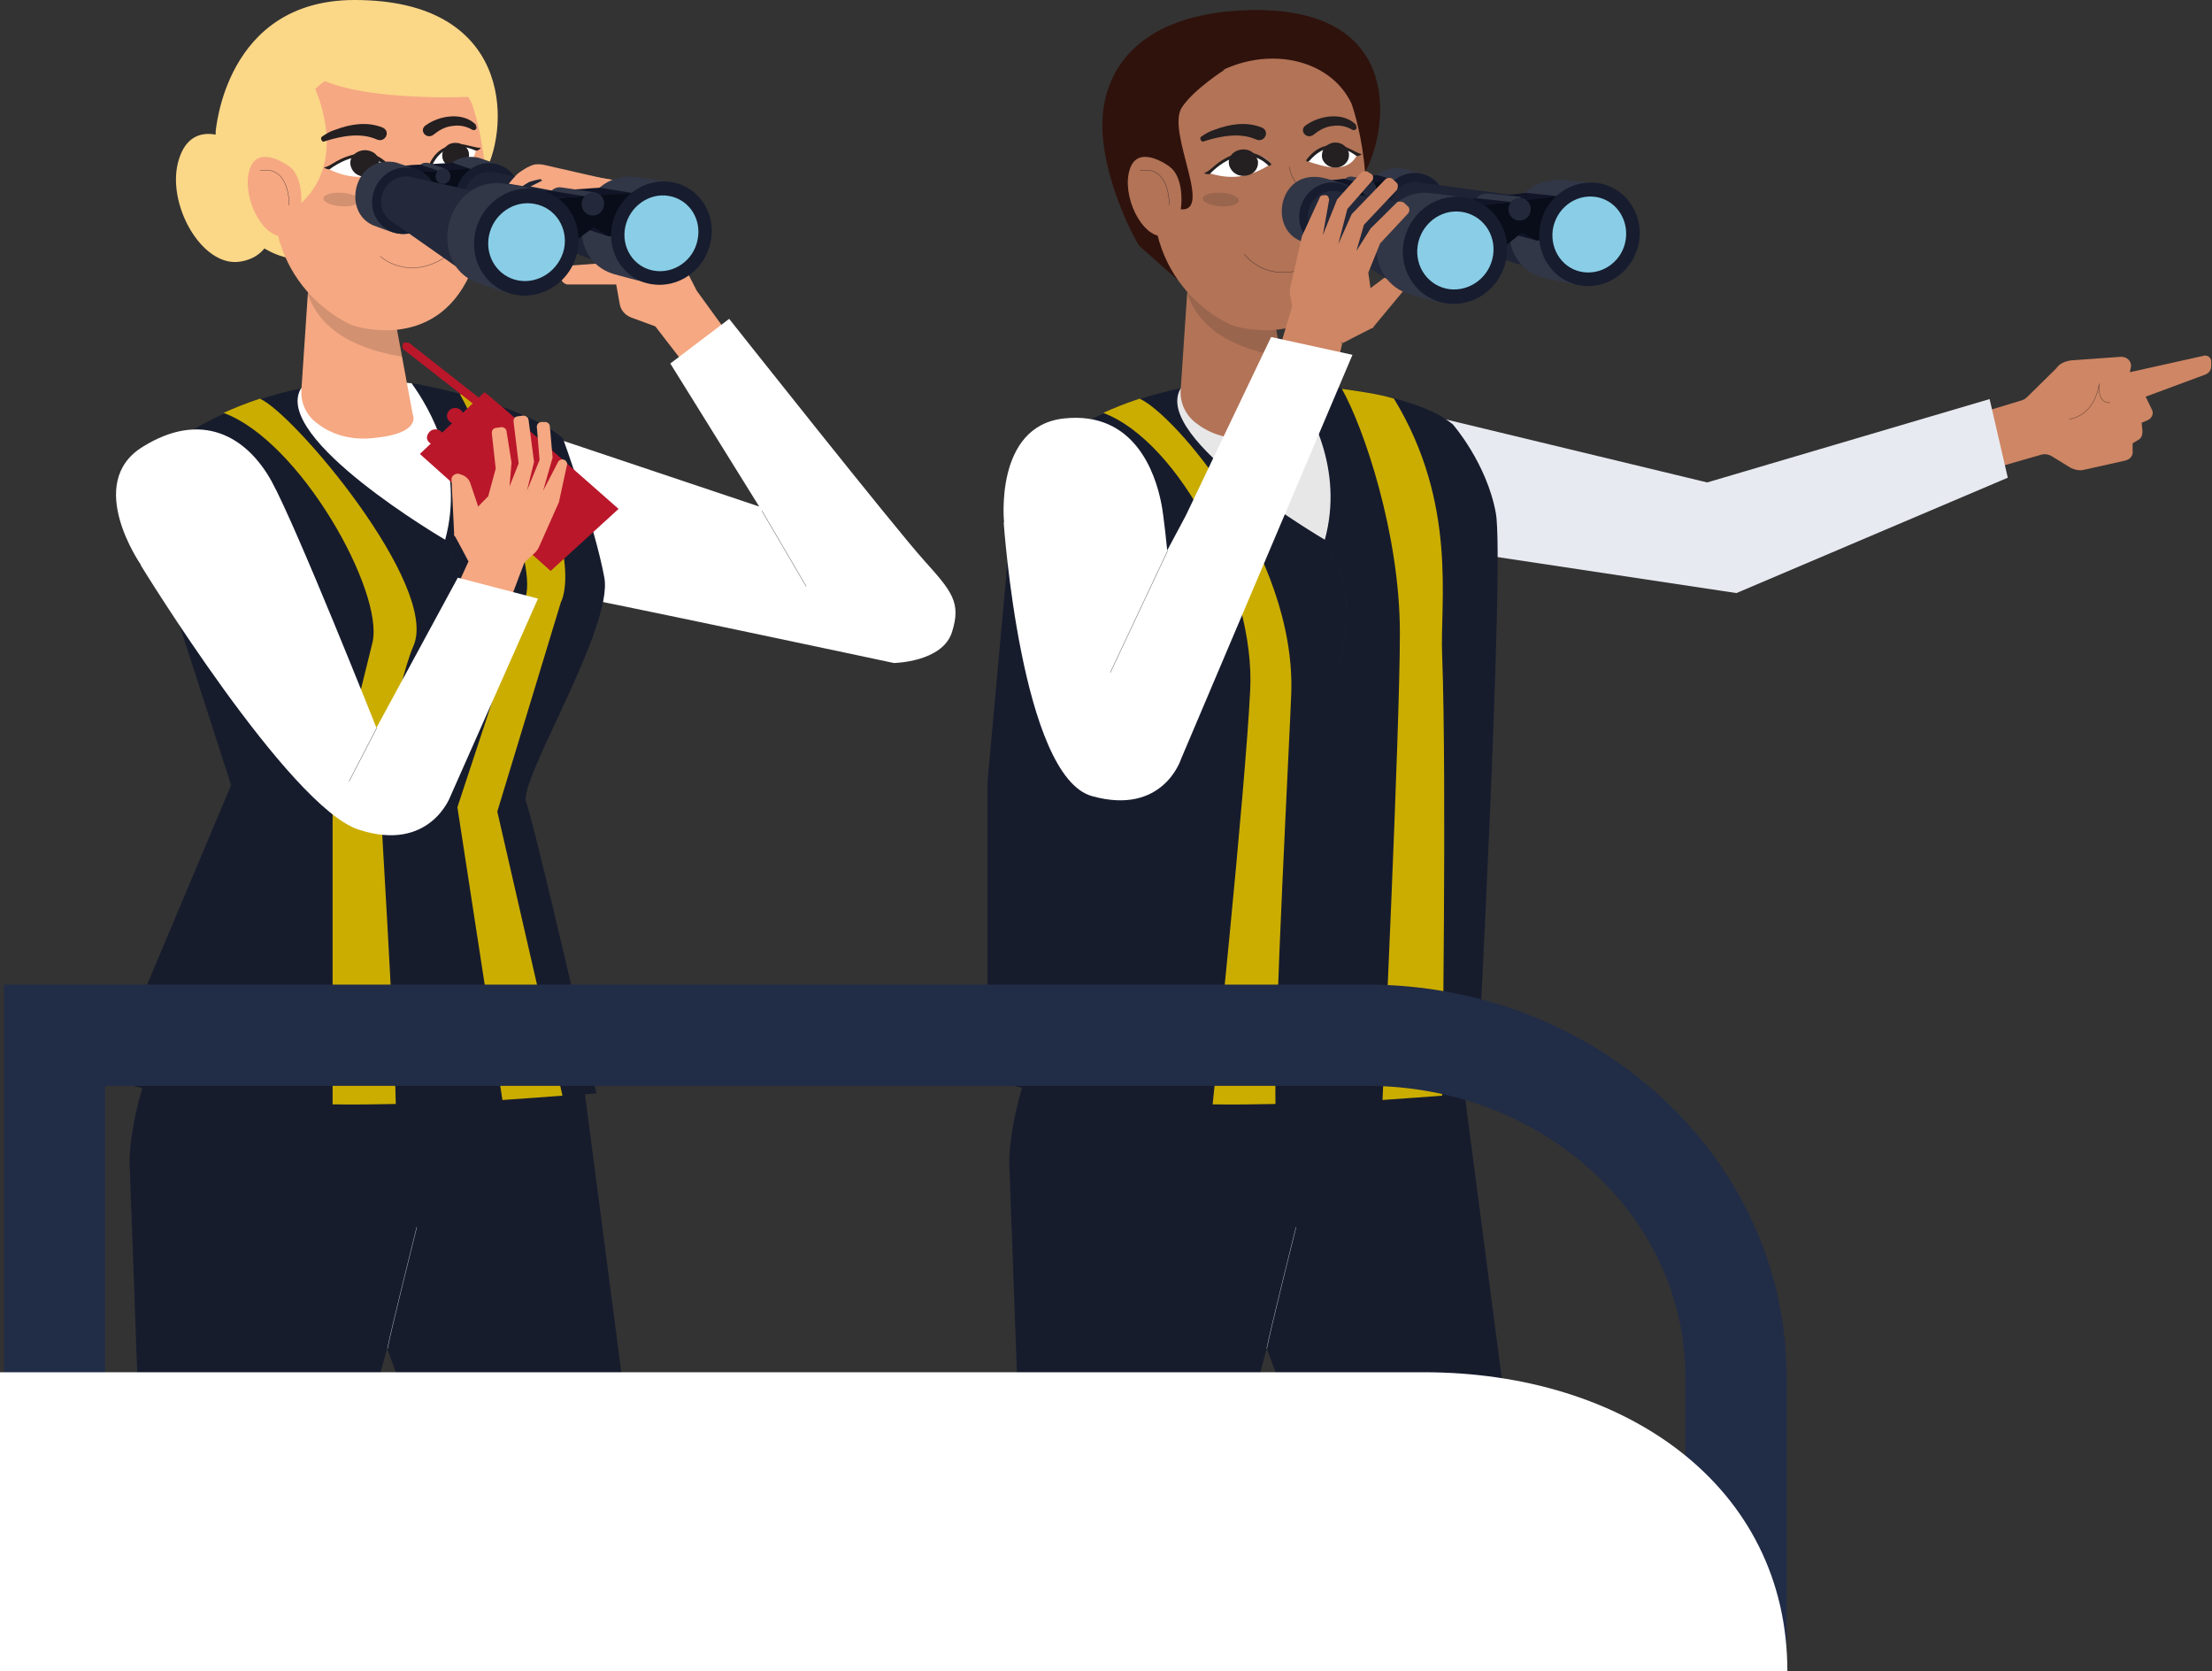 <?xml version="1.0" encoding="utf-8"?>
<!-- Generator: Adobe Illustrator 28.1.0, SVG Export Plug-In . SVG Version: 6.00 Build 0)  -->
<svg version="1.1" id="Capa_1" xmlns="http://www.w3.org/2000/svg" xmlns:xlink="http://www.w3.org/1999/xlink" x="0px" y="0px"
	 viewBox="0 0 560 423" style="enable-background:new 0 0 560 423;" xml:space="preserve">
<rect x="0" y="0" width="560" height="423" fill="#333333" stroke="none"/>
<style type="text/css">
	.st0{fill:#F5A882;}
	.st1{fill:#FFFFFF;}
	.st2{fill:#171C2D;}
	.st3{fill:#CBAD00;}
	.st4{opacity:0.17;fill:#241F20;enable-background:new    ;}
	.st5{fill:#FBD788;}
	.st6{fill:none;stroke:#241F20;stroke-width:7.474960e-02;stroke-linecap:round;stroke-miterlimit:10;}
	.st7{fill:none;stroke:#FFFFFF;stroke-width:7.474960e-02;stroke-linecap:round;stroke-miterlimit:10;}
	.st8{fill:#241F20;}
	.st9{fill:none;stroke:#241F20;stroke-width:7.474960e-02;stroke-linecap:round;stroke-linejoin:round;}
	.st10{fill:#323747;}
	.st11{fill:#111527;}
	.st12{fill:#090D19;}
	.st13{fill:#23283A;}
	.st14{fill:#171C2F;}
	.st15{fill:#1E2335;}
	.st16{fill:#89CEE6;}
	.st17{fill:#BA172A;}
	.st18{fill:#CF8664;}
	.st19{fill:#E8EAF1;}
	.st20{fill:#E7E7E8;}
	.st21{fill:#B27357;}
	.st22{fill:#2F120C;}
	.st23{fill:none;stroke:#212C47;stroke-width:25.628;stroke-miterlimit:10;}
</style>
<path class="st0" d="M146.3,44.1l13.9,2.2c1.5,0.2,2.7,1.1,3.4,2.3l12.8,25l8.5,11.7l-11.2,7.4l-7.8-10.1l-6-2.2
	c-1.6-0.6-2.7-1.8-3-3.4l-0.9-5h-12.2c-0.8,0-1.6-0.7-1.8-1.5l-0.3-1.6c-0.1-0.8,0.5-1.6,1.4-1.6l15.1-1.1l-18-2.9
	c-0.7-0.1-1.4-0.7-1.4-1.4l-0.2-1.5c-0.1-1,0.7-1.8,1.9-1.7l18.3,2l-8.2-3.7c-0.8-0.4-1.7-0.6-2.5-0.8l-9.5-1.6
	c-1-0.2-1.8-1.3-1.4-2.2l0.7-1.8c0.3-0.9,1.4-1.5,2.3-1.3l9.7,1.2c0.9,0.1,1.8,0.4,2.6,0.8l7.8,3.7l-1.5-3.3
	c-0.4-1.1-1.5-1.7-2.6-1.9l-10.5-1.4c-0.9-0.1-1.6-0.9-1.4-1.7l0.2-1.7c0.1-0.8,0.9-1.3,1.7-1.2L146.3,44.1L146.3,44.1z"/>
<path class="st1" d="M141.5,111.2c0,0-14.1-4.9-21.8,8.2s4.1,27.5,18.4,30.1c14.5,2.6,88.2,18.3,88.2,18.3s12.3-0.2,14.7-7.8
	c2.4-7.5,0-10.3-7-18.1c-7.1-7.8-49.4-61.2-49.4-61.2L169.7,92l22.5,36.2L141.5,111.2z"/>
<path class="st2" d="M146.9,267.8L167.2,423h-39L98,341.3L75.8,423H37.5l-4.7-128.8c0-9.7,5.2-34.5,17.6-40.4L146.9,267.8
	L146.9,267.8z"/>
<path class="st2" d="M105.6,97.2c0,0,26.3,4.7,36.9,13.7c0,0,8.2,22.6,10.5,35.3s-21.9,51.6-19.8,56.8c2,5.1,17.8,73.7,17.8,73.7
	s-89.6,9-123.7-3.9l31.2-74.1L34.1,123l3.2-5.8C37.3,117.2,62.8,92.1,105.6,97.2L105.6,97.2z"/>
<path class="st1" d="M104.2,97c4.7,6.5,13.4,21.6,8.5,39.6c0,0-44-25.7-36.5-38.3C84.8,96.3,93,95.8,104.2,97z"/>
<path class="st0" d="M98.1,70.5l6.4,34.4c0,0,2.5,4.9-10.3,6c-6.6,0.6-11.2-1.6-14.1-3.9c-2.6-2-4-5.1-3.8-8.3l2.3-34.3L98.1,70.5
	L98.1,70.5z"/>
<path class="st3" d="M127.2,278.4l-11.4-74.1c0,0,13.7-41.3,17.3-53.3c2.8-9.6-11.3-41.6-16.7-51.3c3.2,0.9,6.9,1.9,10.6,3.2
	c22.2,37.3,15,49.5,15,49.5l-16.1,53l16.5,71.9C138.4,277.6,133.2,278,127.2,278.4L127.2,278.4z"/>
<path class="st3" d="M84.2,279.5v-76l10.1-40.9c3-12.8-18.3-51-37.7-58.1c2.8-1.3,5.9-2.5,9.2-3.6c8.7,3.8,45.4,47.4,38.9,62.5
	c-4.6,10.7-8.5,38.3-8.5,38.3s3.6,59.2,4,77.7c-5.1,0.1-10.5,0.2-15.8,0.1L84.2,279.5L84.2,279.5z"/>
<path class="st4" d="M101.8,90.3c-5.9-1.1-20.3-3.9-24.1-16.6l1.7-5.4l19.5,6.2L101.8,90.3z"/>
<path class="st5" d="M73.7,65.4c0,0-19.7-1.9-19.1-32.2c0.1,0,2.3-33.1,35-33.2c39.8-0.1,39.6,31.3,33.3,43.4S73.8,65.5,73.7,65.4
	L73.7,65.4z"/>
<path class="st5" d="M59.3,35.8c0,0-10.6-6.5-14,4.5c-3.5,11,5.8,27.6,15.6,25.9c9.8-1.6,8.9-13,8.8-15
	C69.5,49.2,59.3,35.7,59.3,35.8L59.3,35.8z"/>
<path class="st0" d="M119.3,25.8c0.3,0.6,8.6,24.2-0.4,43.8c-9,19.5-28.8,13-29.5,12.8c-0.7-0.2-24.3-10-19.6-40.4
	c4.7-30.5,40.3-34.5,49.5-16.1V25.8z"/>
<path class="st5" d="M78.8,20.3c0,0,11.1,20.7-4.1,32.4L60.9,36.4L78.8,20.3z"/>
<path class="st0" d="M73.2,42.1c0,0-7.9-5.9-10,0.8c-2.1,6.6,3,17.1,8.4,16.9C76.9,59.5,78.1,45.5,73.2,42.1L73.2,42.1z"/>
<path class="st6" d="M192.9,129.3l11.2,19.1"/>
<path class="st6" d="M114.1,140c0,0,8.1,11.1,1.7,29.2"/>
<path class="st7" d="M98.1,341.3c0.7-3.9,7.4-30.7,7.4-30.7"/>
<path class="st1" d="M99,43c-2.5-5-11.5-5-15.6-0.1C89.3,45.7,93.9,45,99,43z"/>
<g>
	<path class="st8" d="M96,41.2c0,1.8-1.4,3.4-3.4,3.5c-2.1,0.1-3.7-1.3-3.9-3.2c-0.2-1.9,1.5-3.4,3.6-3.5C94.4,38,96,39.3,96,41.2
		L96,41.2z"/>
</g>
<path class="st8" d="M82,42.4c1.9-0.4,2.9-1.9,6.5-3c3.8-1.2,7.6-0.9,10.6,3.2c0.3,0.5-0.5,0.9-0.8,0.4c-3.7-5-9.7-3.9-14.8-0.2
	C83.3,43,82.2,42.6,82,42.4L82,42.4z"/>
<path class="st1" d="M108.8,42.2c1.2-5,7-7,11.7-4.2C119.5,43.1,113.5,42.7,108.8,42.2z"/>
<g>
	<path class="st8" d="M118.7,38.7c0.3,1.7-0.8,3.4-2.7,3.7s-3.7-0.8-4-2.5s0.8-3.4,2.7-3.7C116.6,35.9,118.4,37,118.7,38.7z"/>
</g>
<path class="st8" d="M109.3,42c-0.3,0.6-0.9,0.3-0.8,0c1.5-3.6,4-5.4,8.1-5.5c1.4,0,3.9,1,5.1,0.9c0,0.2-0.8,0.9-1.3,0.7
	C115.8,36.1,111.7,37,109.3,42L109.3,42z"/>
<path class="st8" d="M82.4,35.7c4.1-1.3,9-2.2,13-0.4c2.1,0.9,3.6-2,1.5-3c-3.9-1.6-8.2-0.9-11.9,0.5c-1.3,0.4-2.4,1-3.5,1.8
	c-0.3,0.2-0.3,0.7,0,1C81.6,35.9,82,35.9,82.4,35.7L82.4,35.7z"/>
<path class="st8" d="M120.6,31.7c-3.1-3.4-9.2-2.6-12.8,0c-1.8,1.2,0,3.6,1.8,2.5c1.5-1.2,3-2.1,4.8-2.3c1.9-0.3,3.5,0,5.1,0.9
	c0.7,0.5,1.6-0.4,0.9-1L120.6,31.7z"/>
<path class="st9" d="M106.1,45.9c0,0,8,10.5,0,13"/>
<path class="st4" d="M91,50.8c0,0.9-2.2,1.6-4.7,1.4s-4.5-1.1-4.4-2c0-0.9,2.2-1.6,4.7-1.4S91.1,49.8,91,50.8z"/>
<path class="st4" d="M121.8,46.1c0.2,0.9-1.6,2-4.1,2.5c-2.4,0.5-4.6,0.2-4.8-0.7c-0.2-0.9,1.6-2,4.1-2.5
	C119.3,44.9,121.5,45.2,121.8,46.1z"/>
<path class="st9" d="M96.3,64.9c0,0,7,6.5,16.7,0"/>
<path class="st9" d="M73.2,51.9c0,0,0.3-10.2-7.4-8.7"/>
<path class="st10" d="M118.8,39.7c1.2,0,2.3,0.1,3.2,0.5c0.3,0.1,3.6,1.2,3.7,1.3c10,2.9,5.7,18.9-5.1,16.2c-0.2,0-4.2-1.5-4.2-1.5
	C107.6,53.7,109.9,40,118.8,39.7z"/>
<path class="st11" d="M107.7,41.6l6.9-0.4l4.4,1.5l-4.2,7.3l-4.5-1.5l-2.5-1.6l-2.3,3.6L101,49l-0.1-7L107.7,41.6z"/>
<path class="st10" d="M105.8,43.2c0-1.1,0.8-2,1.9-2c0.2,0,0.4,0,0.6,0l4.2,1.4l-0.9,3.8l-4.3-1.5C106.5,44.7,105.8,44,105.8,43.2
	C105.8,43.1,105.8,43.2,105.8,43.2z"/>
<path class="st12" d="M112.2,43.2l6.8-0.5l0.2,7l-4.4,0.3l-2.5-1.6l-2.4,1.8l-4.4,0.3l-0.2-7L112.2,43.2z"/>
<path class="st13" d="M111.8,46.5c-1-0.2-1.7-1.2-1.5-2.2c0.2-1.1,1.2-1.8,2.2-1.6s1.7,1.2,1.5,2.2C113.9,46,112.9,46.7,111.8,46.5z
	"/>
<path class="st11" d="M110.9,43.2l-4.7,0.4l-3.2-1.7l3.5-0.2L110.9,43.2z"/>
<path class="st10" d="M97.9,40.9c1.2,0,2.3,0.1,3.2,0.5c0.3,0.1,3.6,1.2,3.7,1.3c10,2.9,5.7,18.9-5.1,16.2c-0.2,0-4.2-1.5-4.2-1.5
	C86.7,54.8,89,41.2,97.9,40.9z"/>
<path class="st14" d="M100.7,59.1c-4.4-0.8-7.3-5.1-6.3-9.7c0.9-4.6,5.3-7.7,9.7-6.9c4.4,0.8,7.3,5.1,6.3,9.7
	C109.5,56.9,105.2,59.9,100.7,59.1z"/>
<path class="st14" d="M121.8,58c-4.4-0.8-7.3-5.1-6.3-9.7c0.9-4.6,5.3-7.7,9.7-6.9s7.3,5.1,6.3,9.7S126.2,58.8,121.8,58z"/>
<path class="st15" d="M162.4,50.7l-37.8-7.2L120,54.7l40.8,15L162.4,50.7z"/>
<path class="st0" d="M154.7,45.6l-17.1-3.9c0,0-1.4-0.3-2.5,0c-1.2,0.3-3.5,1.7-4.4,2.6c-0.5,0.5-1.9,2.2-1.9,2.2l3.5,0.6
	c0,0,1.2-0.8,1.6-1c0.7-0.3,2.9-0.8,2.9-0.8l0.5,0.4l-3,1.5l5.2,1l13.6,0.4L154.7,45.6L154.7,45.6z"/>
<path class="st15" d="M122.2,55.8c-3.2-0.6-5.3-3.8-4.6-7.1c0.7-3.4,3.9-5.6,7.1-5.1c3.2,0.6,5.3,3.8,4.6,7.1
	C128.6,54.1,125.4,56.4,122.2,55.8z"/>
<path class="st13" d="M101.2,56.9c-3.2-0.6-5.3-3.8-4.6-7.1c0.7-3.4,3.9-5.6,7.1-5.1c3.2,0.6,5.3,3.8,4.6,7.1
	C107.6,55.3,104.4,57.5,101.2,56.9z"/>
<path class="st13" d="M126.7,49.8l-23.2-5.1L99,55.9l22.8,16L126.7,49.8z"/>
<path class="st10" d="M159.1,44.7c1.7-0.1,11.1,1.5,11.3,1.6c15,4.4,9.7,27-6,25.4c-0.4,0-8.9-2.3-8.9-2.3
	C142.3,65.5,145.9,45,159.1,44.7L159.1,44.7z"/>
<path class="st11" d="M141.6,48.2l10.3-0.7l8.5,1.4L154,59.8l-6.7-2.2l-3.8-2.2l-3.6,5.3l-6.6-2.2l-2.1-9.6L141.6,48.2z"/>
<path class="st10" d="M138.7,50.5c0-1.7,1.3-3,2.8-3.1c0.3,0,0.7,0,1,0.1h0.1l8.1,1.2l-1.5,5.7l-6.5-2.1
	C141.6,51.9,138.8,51.7,138.7,50.5L138.7,50.5z"/>
<path class="st12" d="M150.1,49.5l10.3-0.6l0.2,10.5l-6.5,0.4l-3.8-2.3l-3.7,2.8l-6.6,0.4l-0.2-10.5L150.1,49.5z"/>
<path class="st13" d="M149.5,54.5c-1.5-0.3-2.5-1.8-2.2-3.4c0.3-1.6,1.8-2.6,3.4-2.4c1.5,0.3,2.5,1.8,2.2,3.4
	C152.6,53.8,151.1,54.8,149.5,54.5z"/>
<path class="st11" d="M148.1,49.7l-7.1,0.4l-6.6-1.5l5.2-0.3L148.1,49.7z"/>
<path class="st10" d="M125.6,46.3c1.8-0.1,10.8,1.7,11,1.8c15.5,4.6,8.7,30.2-8.2,26c-0.4,0-6.6-2.2-6.6-2.2
	C108.2,68,111.8,46.7,125.6,46.3z"/>
<path class="st14" d="M130.5,74.6c-7.2-1.3-11.7-8.3-10.2-15.7s8.6-12.3,15.7-11c7.2,1.3,11.7,8.3,10.2,15.7S137.7,75.9,130.5,74.6z
	"/>
<path class="st16" d="M131.3,71c-5.2-0.9-8.6-6-7.5-11.4s6.3-9,11.5-8c5.2,0.9,8.6,6,7.5,11.4C141.6,68.3,136.5,71.9,131.3,71z"/>
<path class="st14" d="M164.8,71.9c-6.9-1.2-11.3-8-9.8-15.1s8.2-11.9,15.1-10.7c6.9,1.2,11.3,8,9.8,15.1
	C178.5,68.4,171.7,73.1,164.8,71.9z"/>
<path class="st16" d="M165.5,68.5c-5.1-0.9-8.3-5.9-7.2-11.1s6.1-8.7,11.1-7.8c5.1,0.9,8.3,5.9,7.2,11.1
	C175.6,65.9,170.6,69.4,165.5,68.5z"/>
<path class="st0" d="M118.6,142.1l-6,13.2c0,0,13.8,3.6,13.9,3.5s7-18.4,7-18.4L118.6,142.1z"/>
<path class="st1" d="M35.7,143c0,0-14.5-20.7,0.4-29.9c14.9-9.3,26.3-2.7,32.6,8.6c6.3,11.4,26.6,62.5,26.6,62.5l20.6-38l20.3,5.3
	L114,201.6c0,0-5.2,14.2-23.1,8.4c-17.7-5.6-55.3-67-55.3-67H35.7z"/>
<path class="st6" d="M95.4,184.2l-7,13.5"/>
<path class="st17" d="M122.8,99.4c1.2,0.6,33.8,29.4,33.8,29.4l-17.2,15.7l-33.1-29.6l16.3-15.6L122.8,99.4z"/>
<path class="st17" d="M114.1,106.9c0.9,0.6,2.3,0.4,2.9-0.6c0.6-0.9,0.4-2.1-0.6-2.7c-0.9-0.6-2.3-0.4-2.9,0.6
	C112.9,105,113.1,106.3,114.1,106.9z"/>
<path class="st17" d="M109.1,112.3c0.9,0.6,2.3,0.4,2.9-0.6c0.6-0.9,0.4-2.1-0.6-2.7c-0.9-0.6-2.3-0.4-2.9,0.6
	C107.8,110.5,108,111.7,109.1,112.3z"/>
<path class="st17" d="M122.8,103.3c0,0,0.3-1.1-0.1-1.5l-19.1-15c0,0-1.2-0.3-1.6,0.1c0,0-0.3,1.1,0.1,1.5l19.1,14.9
	C121.2,103.3,122.4,103.6,122.8,103.3L122.8,103.3z"/>
<path class="st0" d="M116.4,120l0.6,0.2c0.9,0.3,1.7,1.1,2,1.9l2.3,6.8l-2.6,6.5l-3.7,0.2l-0.7-14.3c0-1,1.2-1.7,2.2-1.3L116.4,120z
	"/>
<path class="st0" d="M118.6,142.1c0,0-2.4-4.6-3.6-6.7c-0.4-0.8,8.6-9.8,8.6-9.8l1.9-7l-1-9c0-0.6,0.3-1.2,1-1.3l1.5-0.2
	c0.5,0,1,0.3,1.2,0.8l1.3,8.2l-0.5,6l2.3-5.8l-1.3-10.7c0-0.6,0.3-1.1,0.9-1.2l1.4-0.2c0.7-0.1,1.4,0.4,1.5,1l1.4,10.7l-1.8,7.3
	l3.2-7.8l-0.7-8.4c0-0.6,0.5-1.2,1.2-1.2h0.9c0.6,0,1.2,0.5,1.2,1.1l0.7,7.9l-2.4,8.4l3.9-7.5c0,0,0.7-0.6,1.2-0.4l0.5,0.2
	c0,0,0.5,0.5,0.5,0.9l-2.1,9.7l-4.9,11c-0.3,0.8-0.8,1.5-1.5,2.1l-7,6.4L118.6,142.1L118.6,142.1z"/>
<path class="st5" d="M121.8,24.4c0,0-36.9,2.3-45.6-7.8s18-8.7,18-8.7S115.6,6.4,121.8,24.4z"/>
<path class="st18" d="M498.4,105.4l13.5-4.1c0.6-0.2,1-0.5,1.5-1l7.2-7.1c0.8-1.2,2.2-1.8,3.8-2l12.6-0.9c1.5,0,2.6,1.1,2.5,2.4
	l-0.3,1.5l18.9-4.2c0.8-0.1,1.6,0.5,1.7,1.3v1.3c0,1-0.5,1.8-1.5,2.2l-15.1,5.6l1.6,3.3c0.5,1,0,2.1-1,2.6l-1.6,0.7l0.2,2.2
	c0,0.9-0.3,1.7-1,2.1l-1.5,0.9v1.8c0.2,1.3-0.6,2.3-2,2.6l-10.3,2.3c-1.2,0.3-2.3,0-3.4-0.5l-4.7-2.9c-0.8-0.5-1.9-0.7-2.8-0.4
	l-16.7,4.8L498.4,105.4z"/>
<path class="st9" d="M534.2,101.9c0,0-3.2,0.6-2.8-4.8c0,0-0.6,7.7-7.5,9"/>
<path class="st19" d="M362.1,105.2l70.1,16.9l71.5-21.1l4.6,19.9l-68.7,29.2l-79-11.9c0,0-23.6-2.2-20.2-21.5
	C341.5,110.2,347.7,104,362.1,105.2L362.1,105.2z"/>
<path class="st2" d="M369.6,267.8L389.9,423h-39l-30.2-81.7L298.4,423h-38.2l-4.7-128.8c0-9.7,5.2-34.5,17.6-40.4L369.6,267.8
	L369.6,267.8z"/>
<path class="st2" d="M328.4,97.2c0,0,28.7,1.3,39.4,10.2c0,0,8.6,9.8,10.9,22.5s-4.9,146.7-4.9,146.7s-89.6,9-123.8-3.9v-74.9
	l6.8-74.8l3.2-5.8C260.1,117.1,285.5,92,328.4,97.2z"/>
<path class="st20" d="M326.9,97c4.7,6.5,13.4,21.6,8.5,39.6c0,0-44-25.7-36.5-38.3C307.5,96.3,315.8,95.8,326.9,97z"/>
<path class="st21" d="M320.7,70.5l6.4,34.4c0,0,2.5,4.9-10.3,6c-6.6,0.6-11.2-1.6-14.1-3.9c-2.6-2-4-5.1-3.8-8.3l2.3-34.3
	L320.7,70.5L320.7,70.5z"/>
<path class="st3" d="M350,278.4c0,0,4.4-93,4.4-118.2s-9.2-52.1-14.7-61.8c3.4,0.5,9.5,1.3,13.2,2.5c16.2,26.6,11.6,51.6,12.2,64.9
	c1.2,31.9,0,111.5,0,111.5c-4,0.3-9.2,0.7-15.2,1.1H350z"/>
<path class="st3" d="M307,279.5c0,0,8.2-78.5,9.5-104.7c1.4-26.2-17.9-63.1-37.2-70.3c2.8-1.3,5.9-2.5,9.2-3.6
	c8.7,3.8,39.6,39.4,38.4,74.6c-0.3,9.2-4.4,85.4-4,103.9c-5.1,0.1-10.5,0.2-15.8,0.1H307z"/>
<path class="st4" d="M324.5,90.3c-5.9-1.1-20.3-3.9-24.1-16.6l1.7-5.4l19.5,6.2L324.5,90.3z"/>
<path class="st22" d="M298.2,70.9l-9.7-8.6c-1.7-2.3-11.3-21-9.1-35.1c2.3-14.9,15-23.8,35.7-24.6C354.9,1,352,31.3,345.7,43.4
	s-47.4,27.5-47.4,27.5H298.2z"/>
<path class="st21" d="M342,25.8c0.3,0.6,8.6,24.2-0.4,43.8c-9,19.5-28.8,13-29.5,12.8s-24.3-10-19.6-40.4
	c4.7-30.5,40.3-34.5,49.5-16.1V25.8z"/>
<path class="st22" d="M310.1,17.6c0,0-7.9,5-10.9,9.6c-4.2,6.4,9.3,28.6-1.7,25.5L283.6,23L310.1,17.6z"/>
<path class="st21" d="M296,42.1c0,0-7.9-5.9-10,0.8c-2.1,6.6,3,17.1,8.4,16.9c5.3-0.3,6.5-14.3,1.7-17.6L296,42.1z"/>
<path class="st6" d="M336.8,140c0,0,8.1,11.1,1.7,29.2"/>
<path class="st7" d="M320.7,341.3c0.7-3.9,7.4-30.7,7.4-30.7"/>
<path class="st1" d="M321.8,41.5c-3.5-4.5-12.3-3-15.4,2.4C312.7,45.8,317.1,44.4,321.8,41.5z"/>
<g>
	<path class="st8" d="M318.4,40.4c0.4,1.8-0.6,3.6-2.7,4c-2,0.5-3.9-0.6-4.5-2.5c-0.5-1.8,0.7-3.6,2.8-4c2-0.4,3.9,0.7,4.3,2.5
		H318.4z"/>
</g>
<path class="st8" d="M304.9,43.8c1.8-0.7,2.5-2.3,5.8-4c3.6-1.7,7.3-2,11,1.5c0.4,0.4-0.3,0.9-0.7,0.5c-4.6-4.4-10.4-2.2-14.7,2.2
	c-0.2,0.2-1.3,0-1.5-0.2H304.9z"/>
<path class="st1" d="M331,40.8c2.4-4.6,8.7-5.1,12.5-1.5C341.1,44,335.4,42.3,331,40.8z"/>
<g>
	<path class="st8" d="M341.5,39.5c-0.1,1.7-1.8,3.1-3.7,2.9c-1.9-0.1-3.4-1.7-3.1-3.4c0.1-1.7,1.8-3.1,3.7-2.9
		C340.2,36.2,341.7,37.8,341.5,39.5z"/>
</g>
<path class="st8" d="M331.5,40.7c-0.4,0.5-1,0-0.8-0.2c2.4-3.2,5.3-4.4,9.3-3.5c1.4,0.3,3.6,1.8,4.7,2c0,0.2-1,0.7-1.4,0.4
	C339.4,36.5,335.2,36.4,331.5,40.7z"/>
<path class="st8" d="M305,35.7c4.1-1.3,9-2.2,13-0.4c2.1,0.9,3.6-2,1.5-3c-3.9-1.6-8.2-0.9-11.9,0.5c-1.3,0.4-2.4,1-3.5,1.8
	c-0.3,0.2-0.3,0.7,0,1C304.3,35.9,304.7,35.9,305,35.7L305,35.7z"/>
<path class="st8" d="M343.4,31.7c-3.1-3.4-9.2-2.6-12.8,0c-1.8,1.2,0,3.6,1.8,2.5c1.5-1.2,3-2.1,4.8-2.3c1.9-0.3,3.5,0,5.1,0.9
	c0.7,0.5,1.6-0.4,0.9-1L343.4,31.7z"/>
<path class="st9" d="M326.5,42.2c0,5.2,10.3,10.9,2.4,13.6"/>
<path class="st4" d="M313.6,50.8c0,0.9-2.2,1.6-4.7,1.4c-2.5-0.2-4.5-1.1-4.4-2c0-0.9,2.2-1.6,4.7-1.4
	C311.7,48.9,313.7,49.8,313.6,50.8z"/>
<path class="st4" d="M344.4,46.1c0.2,0.9-1.6,2-4.1,2.5c-2.4,0.5-4.6,0.2-4.8-0.7c-0.2-0.9,1.6-2,4.1-2.5
	C342,44.9,344.2,45.2,344.4,46.1z"/>
<path class="st9" d="M315,64.3c0,0,5.4,7.7,16.3,3.3"/>
<path class="st9" d="M296,51.9c0,0,0.3-10.2-7.4-8.7"/>
<path class="st18" d="M356.6,68.1l-0.7-0.2c-1-0.3-2.2,0-3,0.6l-6.6,4.9l-2.1,7.4l3.2,2.3l10.3-12.4
	C358.3,69.7,357.6,68.5,356.6,68.1L356.6,68.1z"/>
<path class="st10" d="M352.8,42.6c1.2-0.1,2.3,0,3.4,0.3c0.3,0,3.6,1,3.8,1.1c10.2,2.4,6.8,18.6-4.2,16.4c-0.2,0-4.3-1.2-4.3-1.2
	C342.5,57.2,344,43.3,352.8,42.6z"/>
<path class="st11" d="M341.8,45.1l6.8-0.8l4.6,1.3l-3.9,7.5l-4.5-1.3l-2.6-1.4l-2.1,3.7l-4.6-1.3l-0.5-7L341.8,45.1z"/>
<path class="st10" d="M340,46.8c0-1.1,0.7-2,1.8-2.1c0.2,0,0.4,0,0.6,0l4.2,1.2l-0.7,3.9l-4.4-1.3c-0.8-0.1-1.5-0.8-1.6-1.7
	L340,46.8z"/>
<path class="st12" d="M346.3,46.4l6.9-0.8l0.5,7l-4.4,0.5l-2.5-1.4l-2.4,1.9l-4.3,0.5l-0.6-7L346.3,46.4z"/>
<path class="st13" d="M346.3,49.7c-1-0.1-1.7-1.1-1.6-2.2s1.1-1.8,2.1-1.7s1.7,1.1,1.6,2.2S347.3,49.8,346.3,49.7z"/>
<path class="st11" d="M345.1,46.6l-4.7,0.5l-3.4-1.4l3.5-0.4L345.1,46.6z"/>
<path class="st10" d="M331.9,44.8c1.2-0.1,2.3,0,3.4,0.3c0.3,0,3.6,1,3.8,1.1c10.2,2.4,6.8,18.6-4.2,16.4c-0.2,0-4.3-1.2-4.3-1.2
	C321.6,59.4,323,45.5,331.9,44.8z"/>
<path class="st14" d="M335.9,63c-4.5-0.6-7.6-4.8-6.9-9.4s4.8-7.9,9.3-7.4c4.5,0.6,7.6,4.8,6.9,9.4C344.5,60.2,340.3,63.5,335.9,63z
	"/>
<path class="st14" d="M356.7,60.6c-4.5-0.6-7.6-4.8-6.9-9.4s4.8-7.9,9.3-7.4c4.5,0.6,7.6,4.8,6.9,9.4
	C365.4,57.9,361.2,61.2,356.7,60.6z"/>
<path class="st15" d="M397,51.3l-38.2-5.2l-3.9,11.5l41.5,13L397,51.3z"/>
<path class="st15" d="M357.1,58.4c-3.3-0.4-5.5-3.5-5-6.9s3.5-5.8,6.8-5.4c3.3,0.4,5.5,3.5,5,6.9S360.3,58.8,357.1,58.4z"/>
<path class="st13" d="M336.2,60.7c-3.3-0.4-5.5-3.5-5-6.9s3.5-5.8,6.8-5.4c3.3,0.4,5.5,3.5,5,6.9S339.4,61.1,336.2,60.7z"/>
<path class="st13" d="M361.2,52.2l-23.4-3.9l-3.9,11.6l23.8,14.8L361.2,52.2z"/>
<path class="st10" d="M393.3,45.5c1.7-0.2,11.2,0.9,11.4,1c15.2,3.6,11.4,26.4-4.5,25.7c-0.4,0-9.1-1.8-9.1-1.8
	c-13.4-3.1-11.1-23.8,2.1-24.8L393.3,45.5L393.3,45.5z"/>
<path class="st11" d="M376,50l10.3-1.2l8.6,0.9l-5.8,11.2l-6.8-1.8l-3.9-2.1l-3.1,5.5l-6.8-1.8l-2.6-9.4L376,50z"/>
<path class="st10" d="M373.2,52.3c-0.1-1.7,1-3.1,2.6-3.3c0.3,0,0.7,0,1,0h0.1l8.1,0.8l-1.2,5.8l-6.6-1.8c-1.3-0.2-4-0.2-4.2-1.6
	L373.2,52.3z"/>
<path class="st12" d="M384.6,50.9l10.3-1.2l0.8,10.4l-6.6,0.8l-3.9-2l-3.5,2.9l-6.5,0.7L374.3,52L384.6,50.9z"/>
<path class="st13" d="M384.3,55.8c-1.5-0.2-2.6-1.6-2.4-3.2c0.2-1.6,1.7-2.7,3.2-2.5s2.6,1.6,2.4,3.2S385.9,56,384.3,55.8z"/>
<path class="st11" d="M382.6,51.1l-7.1,0.9l-6.6-1.2l5.1-0.6L382.6,51.1z"/>
<path class="st10" d="M359.9,48.8c1.8-0.2,10.9,1.2,11.1,1.3c15.8,3.7,10.5,29.7-6.6,26.4c-0.4,0-6.7-1.8-6.7-1.8
	C343.9,71.4,346.2,50,359.9,48.8z"/>
<path class="st14" d="M366.4,76.8c-7.2-0.9-12.2-7.7-11.1-15.1s7.8-12.7,15-11.8s12.2,7.7,11.1,15.1
	C380.4,72.4,373.7,77.7,366.4,76.8z"/>
<path class="st16" d="M367,73.2c-5.3-0.7-8.9-5.6-8.1-11s5.7-9.3,11-8.6s8.9,5.6,8.1,11S372.3,73.8,367,73.2z"/>
<path class="st14" d="M400.5,72.3c-6.9-0.9-11.7-7.4-10.7-14.6s7.5-12.3,14.5-11.4c6.9,0.9,11.7,7.4,10.7,14.6
	C413.9,68.1,407.5,73.2,400.5,72.3z"/>
<path class="st16" d="M401,68.9c-5.1-0.6-8.6-5.4-7.9-10.7c0.8-5.3,5.5-9,10.6-8.4c5.1,0.6,8.6,5.4,7.9,10.7S406.1,69.5,401,68.9z"
	/>
<path class="st18" d="M339.8,86.9l-3.5,15.4c0,0-15-4.8-15-5s6.1-20.7,6.1-20.7L339.8,86.9z"/>
<path class="st18" d="M339.8,86.9c0,0,5.2-2.7,7.8-4c0.9-0.5-1.2-13.9-1.2-13.9l3-7.4l7.1-7.6c0.4-0.5,0.4-1.3,0-1.7l-1.2-1.1
	c0,0-1.2-0.4-1.6,0l-6.7,6.6l-3.6,5.7l1.9-6.6l8.4-8.9c0,0,0.4-1.2,0-1.6l-1-1c-0.5-0.5-1.5-0.5-2,0l-8.5,8.8l-3.4,7.6l2.3-8.9
	l6.3-7.2c0.4-0.5,0.3-1.4-0.3-1.7l-0.8-0.5c-0.5-0.3-1.4-0.2-1.8,0.3l-6,6.7l-3.6,9l1.6-9c0,0-0.2-1-0.7-1.1h-0.6c0,0-0.8,0-1,0.4
	l-4.6,10l-2.9,12.7c-0.2,0.9-0.2,1.8,0,2.7l2,9.9l11.3,1.6h-0.2V86.9z"/>
<path class="st1" d="M254.2,132.3c0,0-2.6-24.5,15.2-26.4s23.1,13.8,24.6,21.5c0.6,2.8,1.5,11.9,1.5,11.9l4.7-8.8l21.6-45.2
	l20.6,4.5L299,192.1c0,0-4.5,14.4-22.5,9.4c-18-4.9-22.4-69.3-22.4-69.3L254.2,132.3z"/>
<path class="st6" d="M295.6,139.4l-14.5,30.8"/>
<path class="st23" d="M13.8,423V262H346c51.7,0,93.5,38.7,93.5,86.6V423"/>
<path class="st1" d="M0,423v-75.7h360.5c50.8,0,92,28.6,92,75.7l0,0"/>
</svg>
